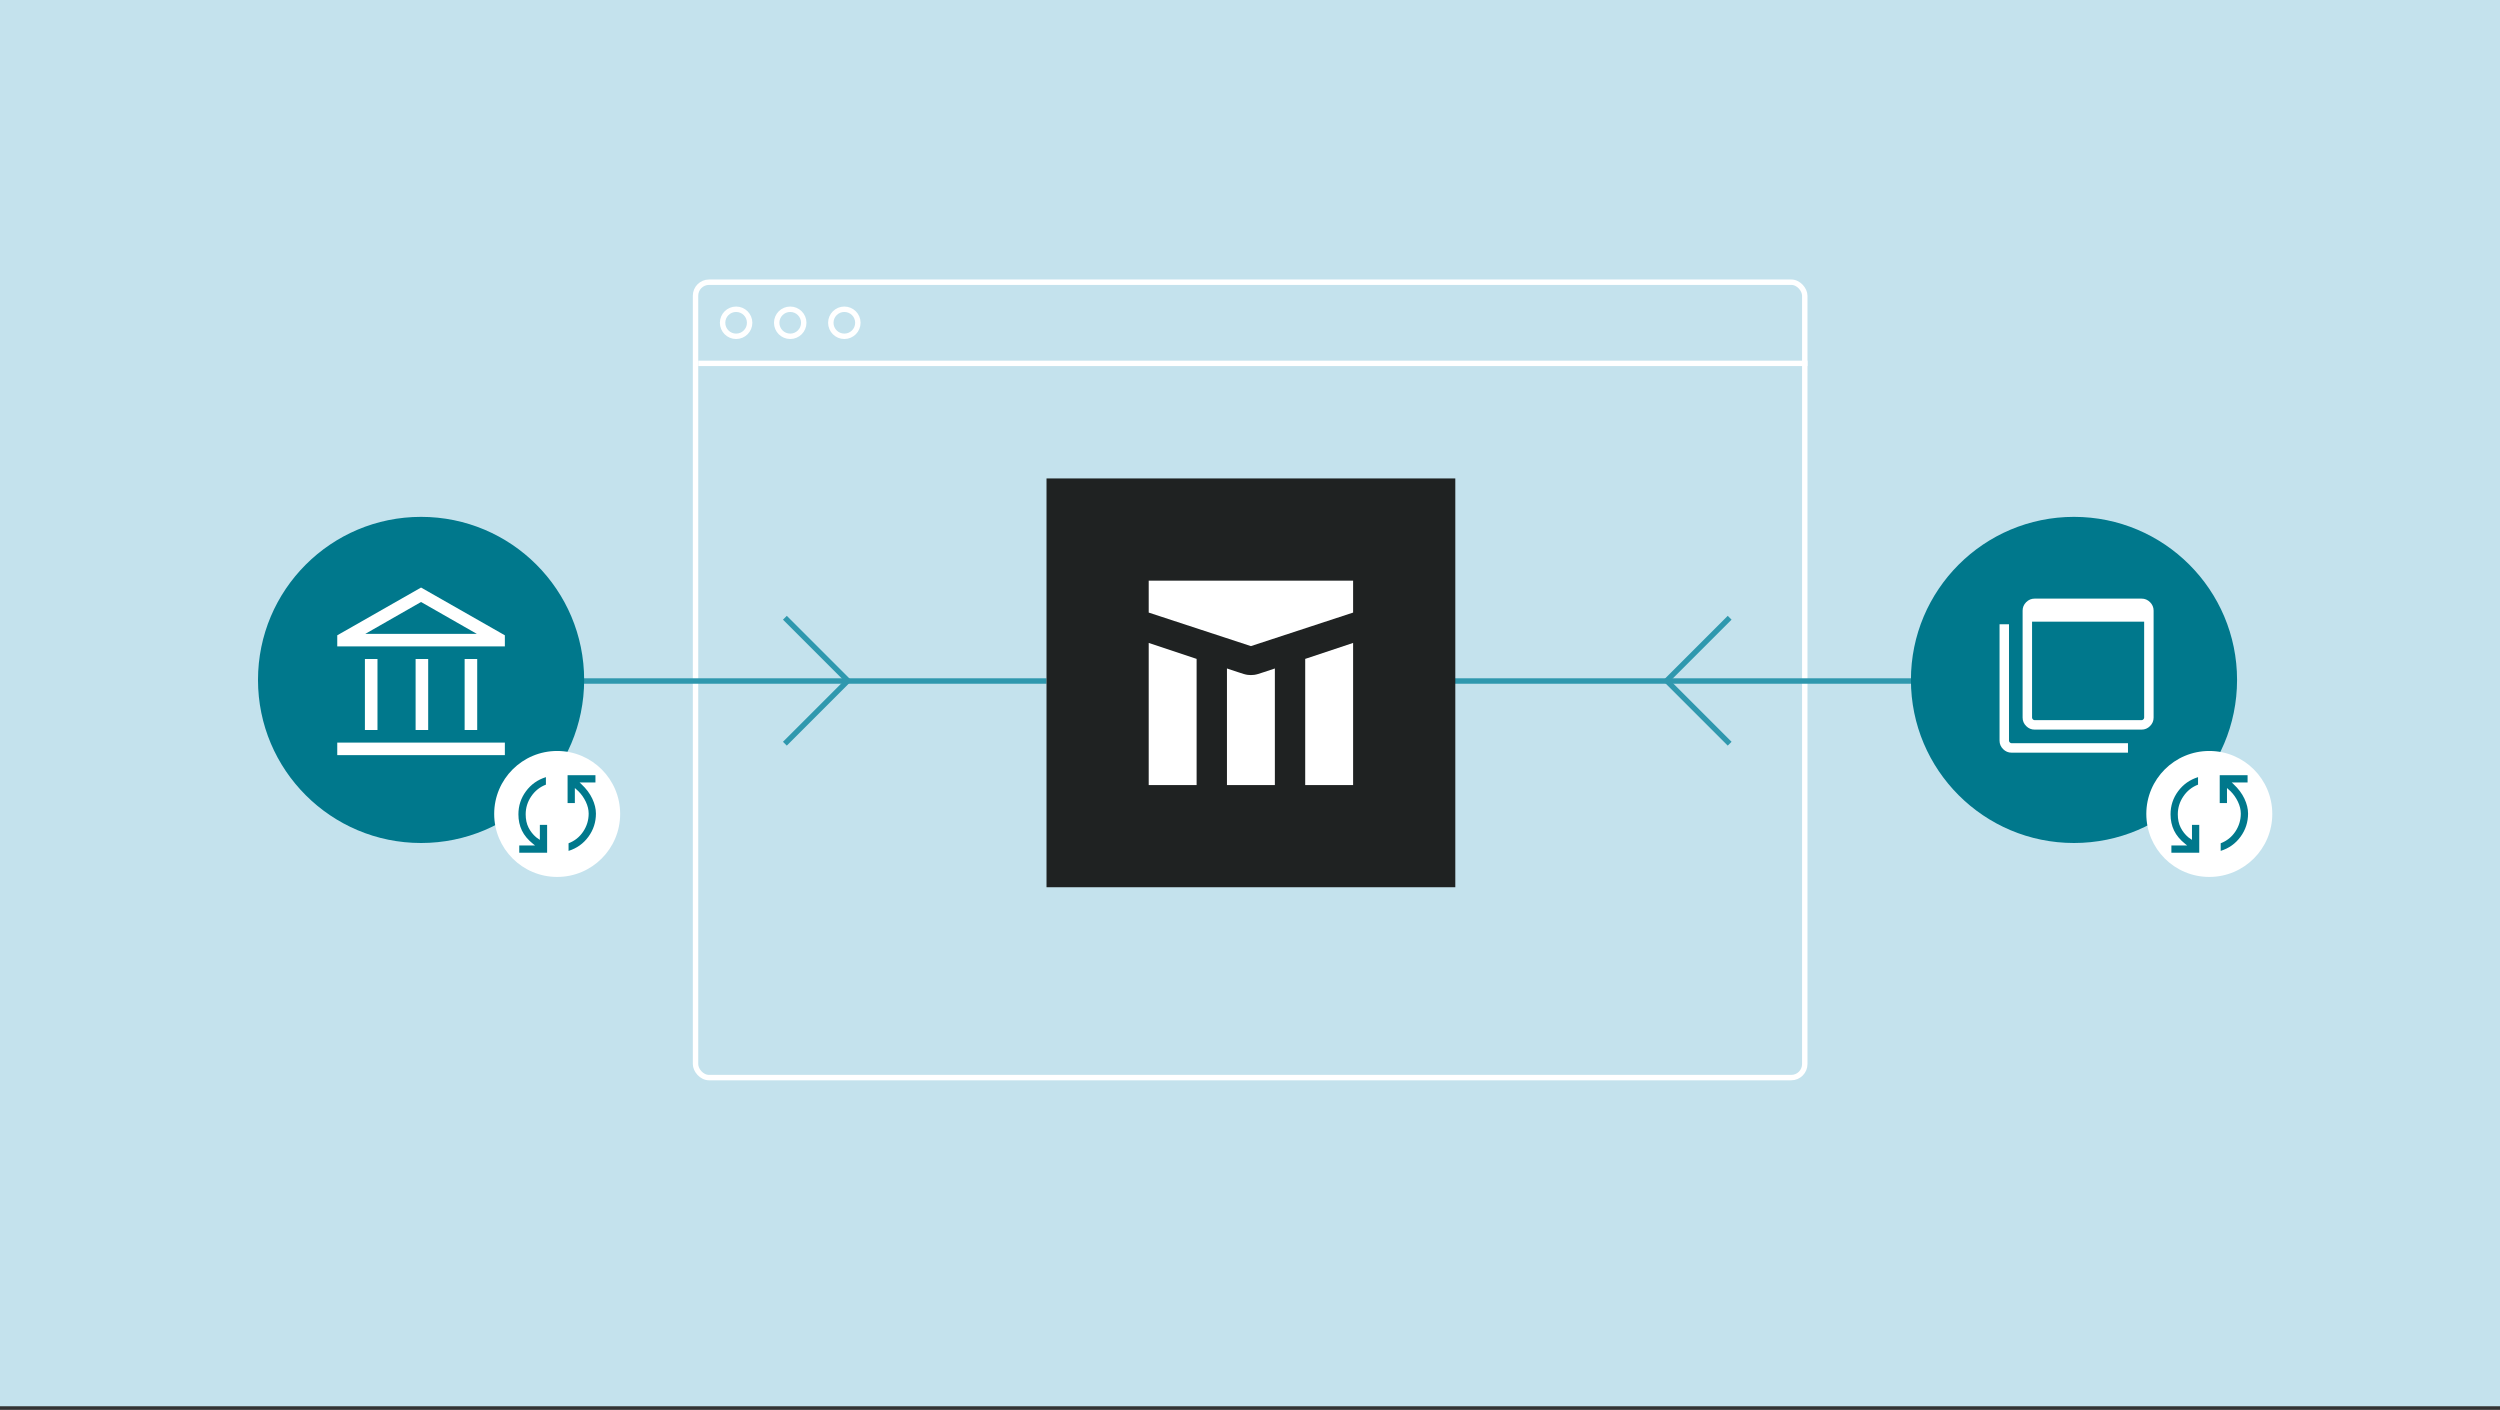 <svg width="516" height="291" viewBox="0 0 516 291" fill="none" xmlns="http://www.w3.org/2000/svg">
<rect x="0" y="0" width="516" height="291" fill="#333333" stroke="none"/>
<rect width="516" height="290.25" fill="#C4E2ED"/>
<rect x="143.558" y="58.246" width="228.946" height="164.171" rx="2.792" stroke="white" stroke-width="1.117"/>
<line x1="144.117" y1="74.998" x2="373.063" y2="74.998" stroke="white" stroke-width="1.117"/>
<path d="M154.726 66.622C154.726 68.164 153.476 69.414 151.934 69.414C150.392 69.414 149.142 68.164 149.142 66.622C149.142 65.08 150.392 63.83 151.934 63.83C153.476 63.83 154.726 65.08 154.726 66.622Z" stroke="white" stroke-width="1.117"/>
<path d="M165.894 66.622C165.894 68.164 164.644 69.414 163.102 69.414C161.56 69.414 160.31 68.164 160.31 66.622C160.31 65.08 161.56 63.83 163.102 63.83C164.644 63.83 165.894 65.08 165.894 66.622Z" stroke="white" stroke-width="1.117"/>
<path d="M177.064 66.622C177.064 68.164 175.814 69.414 174.272 69.414C172.73 69.414 171.48 68.164 171.48 66.622C171.48 65.08 172.73 63.83 174.272 63.83C175.814 63.83 177.064 65.08 177.064 66.622Z" stroke="white" stroke-width="1.117"/>
<line x1="216" y1="140.562" x2="66" y2="140.562" stroke="#2F98AE" stroke-width="1.125"/>
<path d="M162 127.5L175 140.5L162 153.5" stroke="#2F98AE" stroke-width="1.12"/>
<path d="M357 127.5L344 140.5L357 153.5" stroke="#2F98AE" stroke-width="1.12"/>
<ellipse cx="86.909" cy="140.338" rx="33.659" ry="33.658" fill="#00788C"/>
<path d="M75.317 150.672V136.014H77.912V150.672H75.317ZM85.782 150.672V136.014H88.376V150.672H85.782ZM69.609 155.861V153.267H104.203V155.861H69.609ZM95.9 150.672V136.014H98.495V150.672H95.9ZM69.609 133.419V131.127L86.906 121.268L104.203 131.127V133.419H69.609ZM75.404 130.825H98.409L86.906 124.252L75.404 130.825Z" fill="white"/>
<circle cx="115" cy="168" r="13" fill="white"/>
<path d="M107.175 176V174.5H110.425L110.05 174.2C108.983 173.35 108.208 172.425 107.725 171.425C107.242 170.425 107 169.308 107 168.075C107 166.308 107.521 164.721 108.562 163.312C109.604 161.904 110.975 160.933 112.675 160.4V161.95C111.425 162.433 110.417 163.237 109.65 164.363C108.883 165.488 108.5 166.725 108.5 168.075C108.5 169.125 108.696 170.038 109.088 170.812C109.479 171.588 110.008 172.258 110.675 172.825L111.425 173.35V170.25H112.925V176H107.175ZM117.35 175.625V174.05C118.617 173.567 119.625 172.762 120.375 171.637C121.125 170.512 121.5 169.275 121.5 167.925C121.5 167.125 121.304 166.312 120.913 165.488C120.521 164.662 120.008 163.933 119.375 163.3L118.65 162.65V165.75H117.15V160H122.9V161.5H119.625L120 161.85C121 162.783 121.75 163.783 122.25 164.85C122.75 165.917 123 166.942 123 167.925C123 169.692 122.483 171.283 121.45 172.7C120.417 174.117 119.05 175.092 117.35 175.625Z" fill="#00788C"/>
<line y1="-0.562" x2="150" y2="-0.562" transform="matrix(1 0 0 -1 300 140)" stroke="#2F98AE" stroke-width="1.125"/>
<ellipse cx="33.658" cy="33.658" rx="33.658" ry="33.658" transform="matrix(-1 0 0 1 461.73 106.68)" fill="#00788C"/>
<path d="M419.946 148.642H442.025C442.157 148.642 442.278 148.587 442.388 148.476C442.498 148.366 442.553 148.245 442.553 148.113V128.314H419.417V148.113C419.417 148.245 419.472 148.366 419.582 148.476C419.692 148.587 419.813 148.642 419.946 148.642ZM419.946 150.592C419.272 150.592 418.69 150.347 418.201 149.858C417.711 149.369 417.467 148.787 417.467 148.113V126.034C417.467 125.36 417.711 124.778 418.201 124.289C418.69 123.799 419.272 123.555 419.946 123.555H442.025C442.699 123.555 443.28 123.799 443.77 124.289C444.259 124.778 444.504 125.36 444.504 126.034V148.113C444.504 148.787 444.259 149.369 443.77 149.858C443.28 150.347 442.699 150.592 442.025 150.592H419.946ZM415.186 155.351C414.512 155.351 413.93 155.107 413.441 154.617C412.952 154.128 412.707 153.546 412.707 152.872V128.843H414.657V152.872C414.657 153.005 414.712 153.126 414.822 153.236C414.933 153.346 415.054 153.401 415.186 153.401H439.215V155.351H415.186Z" fill="white"/>
<circle cx="456" cy="168" r="13" fill="white"/>
<path d="M448.175 176V174.5H451.425L451.05 174.2C449.983 173.35 449.208 172.425 448.725 171.425C448.242 170.425 448 169.308 448 168.075C448 166.308 448.521 164.721 449.562 163.312C450.604 161.904 451.975 160.933 453.675 160.4V161.95C452.425 162.433 451.417 163.237 450.65 164.363C449.883 165.488 449.5 166.725 449.5 168.075C449.5 169.125 449.696 170.038 450.088 170.812C450.479 171.588 451.008 172.258 451.675 172.825L452.425 173.35V170.25H453.925V176H448.175ZM458.35 175.625V174.05C459.617 173.567 460.625 172.762 461.375 171.637C462.125 170.512 462.5 169.275 462.5 167.925C462.5 167.125 462.304 166.312 461.913 165.488C461.521 164.662 461.008 163.933 460.375 163.3L459.65 162.65V165.75H458.15V160H463.9V161.5H460.625L461 161.85C462 162.783 462.75 163.783 463.25 164.85C463.75 165.917 464 166.942 464 167.925C464 169.692 463.483 171.283 462.45 172.7C461.417 174.117 460.05 175.092 458.35 175.625Z" fill="#00788C"/>
<rect width="84.375" height="84.375" transform="translate(216 98.75)" fill="#1F2222"/>
<g clip-path="url(#clip0_9416_275008)">
<path d="M258.188 133.357L279.281 126.436V119.844H237.094V126.436L258.188 133.357Z" fill="white"/>
<path d="M237.094 132.698V162.031H246.981V135.994L237.094 132.698Z" fill="white"/>
<path d="M279.281 132.698V162.031H269.394V135.994L279.281 132.698Z" fill="white"/>
<path d="M263.132 137.971L260.856 138.73C259.866 139.06 259.371 139.225 258.865 139.29C258.415 139.348 257.961 139.348 257.511 139.29C257.005 139.225 256.51 139.06 255.52 138.73L253.244 137.971V162.031H263.132V137.971Z" fill="white"/>
</g>
<defs>
<clipPath id="clip0_9416_275008">
<rect width="42.188" height="42.188" fill="white" transform="translate(237.094 119.844)"/>
</clipPath>
</defs>
</svg>
